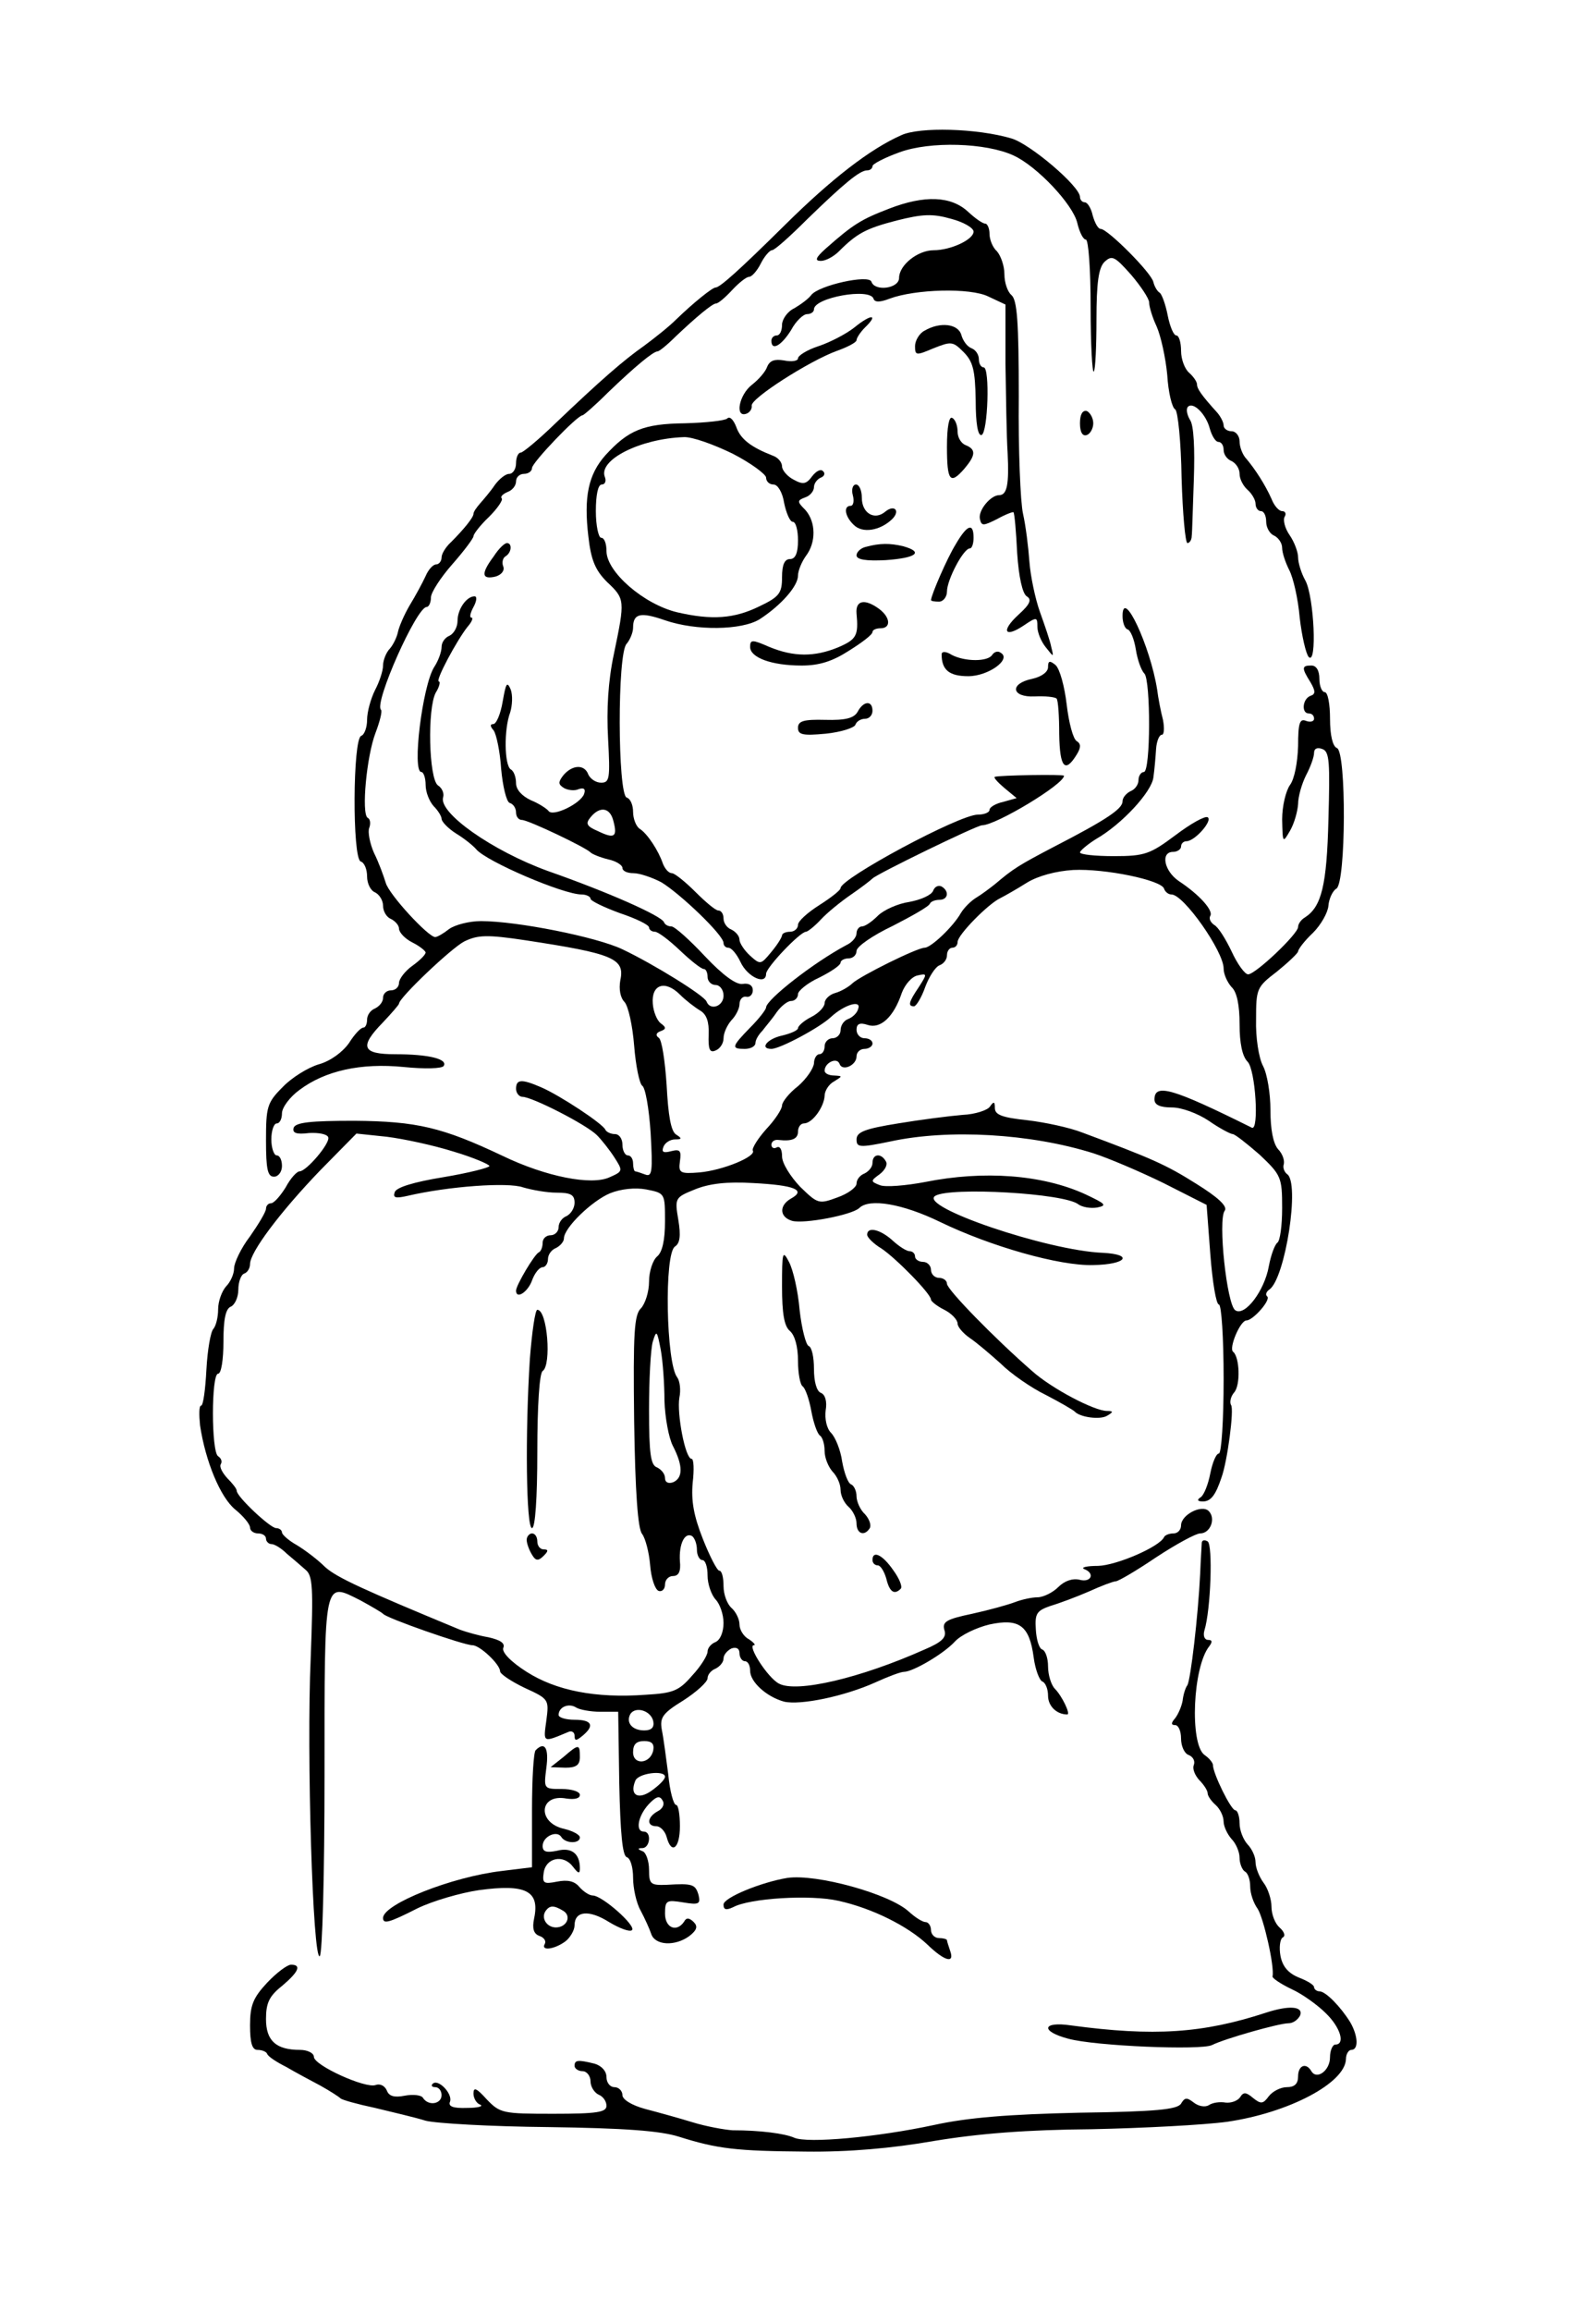 <?xml version="1.0" standalone="no"?>
<!DOCTYPE svg PUBLIC "-//W3C//DTD SVG 20010904//EN"
 "http://www.w3.org/TR/2001/REC-SVG-20010904/DTD/svg10.dtd">
<svg version="1.0" xmlns="http://www.w3.org/2000/svg"
 width="300pt" height="434pt" viewBox="0 0 300 434"
 preserveAspectRatio="xMidYMid meet">
<g transform="translate(0,434) scale(0.1,-0.1)"
fill="#000000" stroke="none">
<path d="M1694 4086 c-59 -26 -132 -83 -217 -167 -89 -88 -124 -119 -132 -119
-6 0 -42 -29 -74 -60 -14 -14 -42 -36 -61 -50 -37 -26 -80 -63 -168 -147 -30
-29 -59 -53 -63 -53 -5 0 -9 -9 -9 -20 0 -11 -6 -20 -13 -20 -7 0 -19 -10 -27
-21 -8 -12 -21 -27 -28 -35 -6 -7 -12 -15 -12 -19 0 -7 -19 -30 -42 -53 -10
-9 -18 -22 -18 -29 0 -7 -5 -13 -10 -13 -6 0 -15 -10 -20 -22 -6 -13 -19 -37
-30 -55 -10 -17 -20 -40 -22 -50 -2 -10 -9 -24 -15 -31 -7 -7 -13 -22 -13 -32
0 -10 -7 -31 -15 -46 -8 -16 -15 -41 -15 -56 0 -14 -5 -28 -11 -30 -16 -5 -17
-230 -1 -236 7 -2 12 -15 12 -28 0 -14 7 -27 15 -30 8 -4 15 -15 15 -25 0 -11
7 -22 15 -25 8 -4 15 -12 15 -18 0 -7 11 -19 25 -26 14 -7 25 -16 25 -19 0 -4
-11 -15 -25 -25 -14 -10 -25 -25 -25 -32 0 -8 -7 -14 -15 -14 -8 0 -15 -6 -15
-14 0 -8 -7 -16 -15 -20 -8 -3 -15 -12 -15 -21 0 -8 -3 -15 -7 -15 -5 0 -17
-13 -27 -29 -12 -17 -35 -34 -57 -40 -20 -6 -51 -25 -68 -43 -29 -29 -31 -37
-31 -100 0 -54 3 -68 15 -68 8 0 15 9 15 20 0 11 -4 20 -10 20 -5 0 -10 14
-10 30 0 17 5 30 10 30 6 0 10 9 10 19 0 11 15 31 33 44 48 36 115 51 196 43
40 -4 72 -3 75 2 8 13 -28 22 -91 22 -63 0 -68 14 -23 60 16 17 30 33 30 35 0
11 99 105 123 117 25 12 42 13 115 2 164 -25 187 -34 178 -75 -3 -17 0 -33 8
-41 7 -8 15 -44 18 -82 3 -38 10 -71 15 -75 6 -3 13 -43 16 -89 4 -71 3 -83
-10 -78 -8 3 -17 6 -19 6 -2 0 -4 7 -4 15 0 8 -4 15 -10 15 -5 0 -10 9 -10 20
0 11 -6 20 -14 20 -8 0 -16 4 -18 8 -4 11 -86 65 -121 80 -37 16 -47 15 -47
-3 0 -8 6 -15 12 -15 18 0 120 -52 140 -72 9 -9 24 -28 33 -42 16 -25 16 -26
-9 -37 -34 -16 -120 1 -201 40 -114 54 -162 65 -279 66 -82 0 -110 -3 -114
-13 -3 -10 5 -13 29 -10 18 1 34 -2 36 -8 4 -11 -41 -64 -54 -64 -5 0 -17 -13
-26 -30 -10 -16 -22 -30 -28 -30 -5 0 -9 -5 -9 -10 0 -6 -14 -29 -30 -52 -17
-22 -30 -50 -30 -60 0 -11 -7 -26 -15 -34 -8 -9 -15 -28 -15 -43 0 -15 -4 -31
-9 -37 -5 -5 -11 -39 -13 -76 -2 -38 -6 -68 -10 -68 -4 0 -4 -17 -2 -37 10
-67 38 -135 66 -158 16 -13 28 -28 28 -34 0 -6 7 -11 15 -11 8 0 15 -4 15 -10
0 -5 5 -10 10 -10 6 0 19 -8 29 -18 11 -9 27 -23 35 -30 14 -11 15 -33 10
-166 -8 -181 4 -568 17 -560 5 3 9 155 9 340 0 374 -2 363 68 328 20 -11 39
-22 42 -25 6 -8 152 -59 168 -59 14 0 52 -36 52 -49 0 -5 21 -19 46 -31 46
-21 46 -22 41 -61 -6 -43 -7 -42 41 -22 6 3 12 0 12 -7 0 -10 3 -10 15 0 23
19 18 30 -15 30 -16 0 -30 4 -30 9 0 15 19 23 33 14 6 -4 27 -8 46 -8 l33 0 2
-134 c2 -94 6 -136 14 -139 7 -2 12 -19 12 -39 0 -19 6 -47 14 -61 8 -15 17
-35 20 -44 7 -22 45 -24 72 -4 14 11 16 18 8 26 -8 8 -14 9 -18 1 -14 -21 -36
-12 -36 15 0 25 3 26 34 21 30 -5 33 -3 29 14 -6 20 -11 22 -60 19 -30 -1 -33
1 -33 28 0 17 -6 33 -12 35 -10 4 -10 6 0 6 14 1 17 31 2 31 -16 0 -11 29 9
51 14 15 21 17 26 8 5 -7 1 -16 -9 -21 -20 -11 -21 -28 -2 -28 7 0 16 -9 19
-20 9 -34 25 -22 25 20 0 22 -3 40 -7 40 -5 0 -12 26 -15 58 -4 31 -9 69 -12
83 -4 23 1 31 40 55 25 16 46 35 46 42 0 7 7 15 15 18 8 4 15 12 15 19 0 7 7
15 15 19 9 3 15 0 15 -9 0 -8 5 -15 10 -15 6 0 10 -8 10 -18 0 -21 31 -49 64
-58 31 -7 113 10 171 36 24 11 48 20 54 20 17 0 75 34 96 57 11 12 40 26 65
32 56 12 75 -2 83 -62 3 -23 11 -43 16 -45 6 -2 11 -14 11 -27 0 -19 16 -35
36 -35 7 0 -10 35 -23 48 -7 7 -13 26 -13 42 0 16 -5 30 -11 32 -6 2 -11 19
-12 38 -2 30 2 35 28 44 17 5 49 17 72 27 24 11 46 19 50 19 5 0 39 20 76 45
38 25 75 45 83 45 19 0 30 28 16 42 -13 13 -52 -7 -52 -27 0 -8 -6 -15 -14
-15 -8 0 -16 -3 -18 -7 -8 -18 -89 -53 -124 -54 -22 0 -33 -3 -26 -6 21 -8 13
-26 -9 -20 -13 3 -28 -2 -40 -14 -10 -10 -28 -19 -39 -19 -10 0 -29 -4 -42 -9
-13 -5 -49 -15 -81 -22 -48 -10 -56 -15 -52 -30 5 -14 -4 -23 -37 -37 -121
-54 -241 -82 -274 -64 -21 11 -60 72 -47 72 4 0 0 5 -9 11 -10 5 -18 18 -18
28 0 10 -7 24 -15 31 -8 7 -15 25 -15 41 0 16 -3 29 -8 29 -4 0 -18 27 -31 60
-17 43 -22 71 -19 105 3 25 2 45 -2 45 -12 0 -28 85 -23 115 3 14 1 31 -4 38
-21 26 -25 234 -4 246 9 6 11 20 6 50 -7 41 -6 42 31 57 27 11 60 15 110 12
77 -4 100 -13 71 -29 -23 -13 -22 -35 2 -42 23 -6 112 11 126 24 19 19 82 8
152 -26 95 -46 225 -83 288 -81 62 1 77 20 18 23 -104 4 -348 87 -315 107 28
17 243 5 269 -16 7 -5 22 -8 35 -6 20 4 16 7 -22 25 -81 37 -191 45 -301 23
-37 -7 -75 -10 -85 -6 -18 7 -18 8 0 21 10 8 15 18 11 24 -9 16 -25 14 -25 -3
0 -8 -7 -16 -15 -20 -8 -3 -15 -11 -15 -19 0 -7 -16 -19 -36 -26 -35 -13 -37
-12 -70 20 -18 19 -34 44 -34 57 0 13 -4 20 -10 17 -5 -3 -10 -1 -10 5 0 6 6
10 13 9 26 -3 37 2 37 16 0 8 5 15 11 15 16 0 38 31 39 52 0 9 8 22 18 27 16
10 16 10 0 11 -10 0 -18 4 -18 9 0 15 23 26 28 13 5 -15 32 -3 32 14 0 8 7 14
15 14 8 0 15 5 15 10 0 6 -7 10 -15 10 -8 0 -15 7 -15 16 0 11 6 14 21 9 24
-8 49 15 64 60 6 16 19 31 30 33 18 4 18 3 2 -22 -19 -28 -21 -36 -9 -36 4 0
14 16 21 36 7 19 19 38 27 41 8 3 14 11 14 19 0 8 5 14 10 14 6 0 10 5 10 11
0 13 57 71 80 82 8 4 31 17 50 29 21 13 55 22 87 24 60 3 166 -19 171 -35 2
-6 8 -11 14 -11 23 0 98 -107 98 -139 0 -11 7 -26 15 -35 10 -9 15 -34 15 -70
0 -35 5 -60 15 -70 15 -15 22 -131 8 -124 -149 74 -183 84 -183 53 0 -10 10
-15 33 -15 18 0 48 -11 69 -25 20 -14 41 -25 45 -25 4 0 27 -18 51 -39 40 -38
42 -42 42 -100 0 -33 -4 -62 -9 -65 -5 -4 -12 -23 -16 -44 -8 -46 -45 -95 -63
-83 -16 10 -33 170 -20 187 6 8 -12 25 -54 51 -57 36 -85 48 -214 96 -23 9
-69 19 -103 23 -47 5 -61 10 -61 23 0 12 -2 13 -9 3 -4 -7 -28 -15 -52 -16
-24 -2 -79 -9 -121 -16 -62 -10 -78 -16 -78 -30 0 -15 5 -16 63 -4 110 24 264
15 382 -22 28 -9 87 -34 132 -56 l81 -41 7 -93 c4 -52 11 -94 16 -94 5 0 9
-63 9 -140 0 -77 -4 -140 -9 -140 -5 0 -12 -17 -16 -37 -4 -21 -12 -41 -18
-45 -8 -5 -6 -8 4 -8 15 0 24 12 35 45 11 30 24 128 18 136 -3 5 -1 16 6 24
12 14 10 66 -2 76 -9 6 13 59 25 59 12 0 46 38 39 45 -4 3 -2 9 4 13 30 21 58
202 33 217 -5 4 -8 12 -6 18 2 7 -2 20 -11 29 -9 11 -14 37 -14 73 0 31 -6 68
-14 83 -8 15 -14 54 -13 87 0 58 1 61 39 90 21 17 39 34 40 38 0 4 12 20 28
35 15 15 28 38 29 51 1 13 8 28 15 32 18 11 19 257 1 264 -8 3 -13 24 -13 55
0 27 -4 50 -10 50 -5 0 -10 11 -10 25 0 16 -6 25 -15 25 -18 0 -19 -4 -2 -31
10 -17 10 -23 0 -26 -15 -6 -17 -33 -3 -33 6 0 10 -4 10 -10 0 -5 -7 -7 -15
-4 -12 5 -15 -4 -15 -47 -1 -32 -7 -62 -15 -73 -8 -11 -15 -40 -15 -65 1 -45
1 -45 15 -21 8 14 14 36 15 50 0 14 7 38 15 54 8 15 15 34 15 42 0 8 6 11 16
7 13 -5 14 -25 11 -132 -3 -124 -13 -164 -44 -184 -7 -4 -13 -12 -13 -18 0
-13 -80 -89 -94 -89 -6 0 -20 19 -31 43 -11 23 -25 46 -33 50 -7 5 -10 12 -7
17 6 10 -21 40 -59 65 -28 19 -35 55 -11 55 8 0 15 5 15 10 0 6 5 10 10 10 16
0 50 39 40 45 -5 3 -32 -12 -61 -34 -47 -35 -57 -39 -115 -39 -35 0 -64 3 -64
7 0 3 14 15 30 25 49 28 105 89 108 116 2 14 4 37 5 53 1 15 6 27 11 27 4 0 5
12 2 28 -4 15 -9 41 -11 57 -13 82 -65 193 -65 138 0 -12 4 -23 9 -25 6 -1 13
-19 16 -38 3 -19 10 -39 16 -45 12 -12 12 -185 -1 -185 -5 0 -10 -7 -10 -15 0
-9 -7 -18 -15 -21 -8 -4 -15 -12 -15 -19 0 -14 -29 -34 -130 -86 -65 -34 -76
-41 -109 -69 -10 -8 -26 -20 -36 -26 -10 -6 -23 -19 -29 -29 -14 -25 -56 -65
-68 -65 -14 0 -121 -53 -136 -67 -6 -6 -21 -15 -32 -18 -11 -3 -20 -12 -20
-19 0 -7 -11 -19 -25 -26 -14 -7 -25 -17 -25 -21 0 -4 -13 -10 -30 -14 -28 -6
-43 -25 -20 -25 16 0 91 40 112 60 25 23 58 33 51 15 -2 -8 -11 -16 -19 -19
-8 -3 -14 -12 -14 -21 0 -8 -7 -15 -15 -15 -8 0 -15 -7 -15 -15 0 -8 -4 -15
-10 -15 -5 0 -10 -8 -10 -17 -1 -10 -14 -29 -30 -43 -17 -13 -30 -30 -30 -36
0 -7 -13 -27 -30 -45 -16 -18 -27 -36 -25 -40 7 -11 -56 -37 -100 -41 -37 -3
-40 -1 -37 21 3 20 0 23 -16 19 -15 -4 -19 -2 -15 8 3 8 13 14 22 14 13 0 13
2 2 9 -10 6 -15 36 -18 93 -3 45 -9 86 -15 89 -6 4 -5 9 3 12 11 4 12 7 1 15
-7 5 -14 22 -15 37 -3 36 23 45 51 17 11 -11 28 -24 38 -30 12 -7 17 -21 16
-45 -1 -28 2 -35 13 -30 8 3 15 13 15 23 0 10 7 25 15 34 8 8 15 22 15 30 0 9
6 15 12 14 7 -2 13 4 13 12 0 9 -7 14 -19 12 -12 -2 -37 16 -71 52 -29 31 -57
56 -63 56 -6 0 -12 3 -14 8 -5 12 -104 56 -218 96 -105 38 -207 110 -197 139
2 7 -2 17 -10 22 -17 13 -20 144 -4 174 7 11 9 21 6 21 -8 0 34 78 54 103 8 9
11 17 7 17 -4 0 -2 9 4 20 6 11 7 20 2 20 -15 0 -32 -24 -32 -46 0 -12 -7 -24
-15 -28 -8 -3 -15 -12 -15 -21 0 -9 -6 -26 -14 -38 -22 -35 -42 -197 -24 -197
4 0 8 -11 8 -24 0 -14 7 -31 15 -40 8 -8 15 -19 15 -24 0 -5 12 -18 28 -28 15
-9 32 -23 37 -29 19 -23 164 -85 198 -85 9 0 17 -4 17 -8 0 -4 25 -16 55 -27
30 -10 55 -22 55 -27 0 -4 5 -8 11 -8 6 0 27 -16 47 -35 20 -19 40 -35 45 -35
4 0 7 -7 7 -15 0 -8 7 -15 15 -15 8 0 15 -9 15 -20 0 -20 -25 -29 -32 -11 -4
11 -99 70 -158 98 -48 23 -198 53 -266 53 -22 0 -49 -7 -60 -15 -10 -8 -22
-15 -26 -15 -13 0 -87 80 -93 102 -4 13 -13 38 -22 56 -8 18 -12 40 -9 47 3 8
2 17 -3 19 -12 8 -2 116 15 160 8 21 13 41 10 43 -13 13 67 193 86 193 4 0 8
8 8 18 0 9 18 37 40 62 22 25 40 49 40 53 0 4 13 21 29 36 16 16 27 32 24 35
-3 3 2 8 11 12 9 3 16 12 16 20 0 8 7 14 15 14 8 0 15 5 15 11 0 10 85 99 95
99 2 0 24 19 48 43 51 49 85 77 93 77 3 0 18 12 34 28 38 36 69 62 76 62 4 0
17 11 30 25 13 14 27 25 32 25 5 0 15 11 22 25 7 14 17 25 21 25 5 0 34 26 66
58 69 67 99 92 113 92 6 0 10 4 10 8 0 4 23 16 51 26 57 21 162 18 214 -6 44
-20 112 -92 120 -127 4 -17 11 -31 16 -31 5 0 9 -56 9 -127 0 -69 3 -124 6
-121 3 4 5 48 5 98 0 69 4 97 15 108 14 13 19 11 50 -24 18 -21 34 -45 34 -52
0 -8 6 -28 14 -45 8 -18 17 -59 20 -91 2 -33 9 -62 15 -65 5 -3 11 -61 12
-129 2 -67 7 -122 11 -122 4 0 8 6 8 13 1 6 2 54 4 106 2 58 0 102 -7 112 -6
10 -8 21 -4 25 10 10 34 -14 41 -41 4 -14 11 -25 16 -25 6 0 10 -7 10 -15 0
-9 7 -18 15 -21 8 -4 15 -14 15 -24 0 -10 7 -23 15 -30 8 -7 15 -19 15 -26 0
-8 5 -14 10 -14 6 0 10 -9 10 -20 0 -11 7 -23 15 -26 8 -4 15 -14 15 -23 0 -9
6 -27 13 -41 8 -15 17 -55 20 -90 4 -35 12 -69 17 -74 16 -16 10 112 -6 143
-8 14 -14 34 -14 44 0 10 -7 29 -16 42 -9 13 -13 29 -9 35 3 5 1 10 -5 10 -6
0 -15 10 -20 23 -12 27 -31 56 -47 75 -7 7 -13 22 -13 33 0 10 -7 19 -15 19
-8 0 -15 5 -15 11 0 6 -6 17 -12 24 -30 33 -38 45 -38 53 0 5 -7 15 -15 22 -8
7 -15 25 -15 41 0 16 -4 29 -9 29 -5 0 -12 17 -16 37 -4 21 -11 40 -15 43 -5
3 -10 12 -12 20 -3 17 -86 100 -99 100 -5 0 -11 11 -15 25 -3 14 -10 25 -15
25 -5 0 -9 5 -9 10 0 20 -94 100 -129 110 -64 19 -173 22 -207 6z m-841 -1909
c37 -11 67 -24 67 -27 0 -3 -39 -13 -87 -21 -55 -9 -88 -19 -91 -28 -4 -11 2
-12 24 -7 77 18 189 26 217 16 17 -5 45 -10 63 -10 27 0 34 -4 34 -19 0 -10
-7 -21 -15 -25 -8 -3 -15 -12 -15 -21 0 -8 -7 -15 -15 -15 -8 0 -15 -6 -15
-14 0 -8 -3 -16 -7 -18 -8 -3 -43 -62 -43 -72 0 -17 22 -3 30 19 5 14 14 25
20 25 5 0 10 7 10 15 0 9 7 18 15 21 8 4 15 12 15 18 0 20 53 71 87 85 20 8
47 11 68 7 35 -7 35 -7 35 -60 0 -35 -5 -58 -15 -66 -8 -7 -15 -28 -15 -47 0
-19 -7 -41 -15 -50 -13 -12 -15 -46 -13 -212 2 -134 7 -203 15 -212 6 -8 13
-34 15 -58 2 -25 9 -46 16 -49 6 -2 12 3 12 12 0 9 7 16 15 16 11 0 15 9 13
28 -2 32 9 55 23 47 5 -4 9 -15 9 -26 0 -10 5 -19 10 -19 6 0 10 -13 10 -29 0
-16 7 -36 15 -45 8 -8 15 -28 15 -44 0 -17 -6 -32 -15 -36 -8 -3 -15 -11 -15
-18 0 -7 -13 -28 -29 -45 -25 -29 -36 -33 -87 -36 -95 -7 -169 8 -224 43 -30
19 -47 37 -44 45 4 9 -6 15 -28 20 -18 3 -42 10 -53 14 -181 75 -232 98 -254
118 -14 14 -38 32 -53 41 -16 9 -28 20 -28 24 0 4 -5 8 -11 8 -11 0 -74 59
-74 70 0 4 -8 14 -18 24 -9 10 -15 21 -12 26 3 5 1 11 -5 15 -13 8 -13 155 0
155 6 0 10 27 10 60 0 42 4 62 14 66 7 3 14 17 14 32 0 14 5 28 11 30 6 2 11
10 11 18 0 22 56 97 132 176 l68 69 57 -6 c32 -4 88 -16 126 -28z m396 -468
c1 -31 8 -70 16 -85 19 -37 19 -60 0 -68 -9 -3 -15 0 -15 8 0 8 -7 16 -15 20
-12 4 -15 26 -15 108 0 57 3 114 7 128 7 23 8 21 15 -15 4 -22 7 -65 7 -96z
m-21 -602 c2 -11 -3 -17 -17 -17 -23 0 -35 15 -26 31 10 15 39 6 43 -14z m0
-54 c-5 -26 -38 -29 -38 -4 0 15 6 21 21 21 14 0 19 -5 17 -17z m22 -50 c0 -5
-11 -16 -25 -26 -25 -18 -42 -9 -31 18 5 15 56 21 56 8z"/>
<path d="M996 1788 c-9 -140 -7 -318 4 -318 6 0 10 55 10 144 0 86 4 147 10
151 17 11 9 115 -10 115 -4 0 -10 -41 -14 -92z"/>
<path d="M990 1448 c0 -7 5 -20 10 -28 7 -12 12 -12 22 -2 9 9 9 12 0 12 -7 0
-12 7 -12 15 0 8 -4 15 -10 15 -5 0 -10 -6 -10 -12z"/>
<path d="M1671 3948 c-52 -20 -67 -29 -119 -75 -19 -17 -21 -23 -9 -23 9 0 24
8 34 18 34 34 51 43 109 58 48 12 67 13 102 3 23 -6 42 -17 42 -24 0 -15 -43
-35 -75 -35 -30 0 -65 -28 -65 -52 0 -20 -46 -26 -52 -7 -5 14 -99 -7 -113
-25 -5 -7 -20 -18 -32 -25 -13 -6 -23 -21 -23 -31 0 -11 -4 -20 -10 -20 -5 0
-10 -4 -10 -10 0 -20 19 -9 37 20 9 17 23 30 30 30 7 0 13 4 13 9 0 22 105 41
112 20 2 -7 12 -7 30 0 48 18 152 21 186 4 l32 -15 0 -112 c1 -61 2 -136 4
-166 3 -60 -1 -80 -16 -80 -16 0 -40 -29 -36 -45 3 -13 6 -13 32 0 16 9 30 14
31 13 2 -2 5 -36 7 -77 3 -45 10 -76 18 -81 10 -6 6 -15 -15 -34 -34 -31 -27
-45 9 -21 25 17 26 16 26 -2 0 -11 7 -28 16 -39 15 -19 15 -19 10 1 -2 11 -12
40 -21 65 -9 25 -18 68 -20 95 -2 28 -7 68 -12 90 -5 22 -9 121 -8 220 0 141
-3 182 -14 191 -7 6 -13 23 -13 39 0 16 -7 35 -14 43 -8 7 -14 22 -14 33 0 10
-4 19 -8 19 -5 0 -19 10 -32 22 -32 30 -82 32 -149 6z"/>
<path d="M1606 3725 c-15 -12 -46 -28 -67 -35 -22 -7 -39 -18 -39 -23 0 -5
-12 -7 -26 -4 -18 3 -27 0 -32 -12 -3 -9 -16 -24 -29 -34 -24 -19 -32 -62 -10
-54 6 2 11 9 10 15 -3 13 108 84 160 103 20 7 37 16 37 20 0 4 7 15 16 24 26
25 12 26 -20 0z"/>
<path d="M1738 3719 c-10 -5 -18 -19 -18 -29 0 -18 2 -18 35 -4 33 13 36 13
56 -7 18 -18 22 -34 23 -91 0 -43 4 -67 11 -65 12 4 16 127 4 127 -5 0 -9 7
-9 15 0 9 -6 18 -14 21 -8 3 -16 14 -19 25 -6 21 -40 25 -69 8z"/>
<path d="M2030 3545 c0 -17 5 -25 13 -22 6 2 12 12 12 22 0 10 -6 20 -12 23
-8 2 -13 -6 -13 -23z"/>
<path d="M1367 3554 c-4 -4 -40 -8 -80 -9 -78 -1 -106 -13 -149 -60 -32 -36
-41 -78 -32 -153 5 -44 13 -63 35 -85 34 -32 34 -34 13 -135 -11 -51 -14 -105
-11 -159 4 -75 3 -83 -13 -83 -10 0 -20 7 -24 15 -7 20 -30 19 -47 -1 -10 -13
-10 -17 1 -24 7 -4 20 -6 28 -2 10 3 13 0 10 -9 -6 -18 -59 -44 -67 -32 -3 4
-18 14 -33 20 -17 8 -28 20 -28 32 0 11 -4 23 -10 26 -12 8 -13 75 -1 107 4
13 5 32 1 43 -7 16 -9 12 -15 -22 -4 -24 -12 -43 -18 -43 -6 0 -6 -4 1 -12 5
-7 12 -40 14 -72 3 -33 10 -62 16 -64 7 -2 12 -10 12 -18 0 -8 5 -14 11 -14
12 0 121 -52 129 -61 3 -3 17 -9 33 -13 15 -3 27 -11 27 -16 0 -6 9 -10 21
-10 11 0 35 -8 52 -17 35 -21 117 -99 117 -114 0 -5 4 -9 9 -9 6 0 16 -12 23
-27 13 -28 48 -44 48 -22 0 12 64 79 75 79 3 0 16 10 28 23 12 13 38 34 57 47
19 13 37 27 40 30 7 8 196 100 206 100 26 0 154 77 154 93 0 3 -121 1 -130 -2
-3 -1 5 -10 18 -21 l23 -19 -25 -7 c-14 -3 -26 -10 -26 -15 0 -5 -10 -9 -22
-9 -35 0 -258 -120 -258 -138 0 -4 -18 -18 -40 -32 -22 -14 -40 -30 -40 -37 0
-7 -7 -13 -15 -13 -8 0 -15 -3 -15 -7 -1 -5 -10 -19 -21 -32 -19 -23 -20 -23
-39 -6 -11 10 -20 24 -20 30 0 7 -7 15 -15 19 -8 3 -15 12 -15 21 0 8 -4 15
-10 15 -5 0 -24 16 -43 35 -19 19 -39 35 -44 35 -6 0 -13 8 -17 18 -8 24 -29
56 -43 65 -7 4 -13 19 -13 32 0 13 -5 25 -12 27 -17 6 -18 272 0 289 6 7 12
21 12 30 0 27 14 30 60 14 58 -20 144 -19 178 2 40 26 72 62 72 82 0 9 7 26
15 37 19 25 19 63 -1 86 -16 16 -16 18 0 24 9 3 16 12 16 19 0 7 6 15 13 18 6
2 9 8 4 12 -4 5 -13 0 -20 -9 -11 -15 -17 -17 -35 -7 -12 6 -22 18 -22 25 0 8
-8 17 -17 20 -41 16 -61 31 -69 54 -5 13 -12 21 -17 16z m10 -66 c35 -18 63
-39 63 -45 0 -7 6 -13 14 -13 8 0 17 -15 20 -35 4 -19 11 -35 16 -35 6 0 10
-16 10 -35 0 -24 -5 -35 -15 -35 -10 0 -15 -10 -15 -34 0 -30 -5 -37 -43 -55
-47 -23 -89 -26 -154 -11 -63 15 -133 76 -133 115 0 14 -4 25 -10 25 -5 0 -10
23 -10 50 0 30 4 50 11 50 6 0 9 6 6 14 -13 32 66 72 148 75 16 1 57 -14 92
-31z m-224 -690 c8 -30 2 -34 -29 -19 -21 9 -24 14 -14 26 18 22 37 18 43 -7z"/>
<path d="M1780 3501 c0 -65 6 -72 33 -41 21 25 22 36 2 44 -8 3 -15 14 -15 25
0 11 -4 23 -10 26 -6 4 -10 -17 -10 -54z"/>
<path d="M1603 3410 c3 -11 1 -20 -4 -20 -14 0 -11 -20 6 -36 16 -16 49 -11
72 11 16 16 4 28 -13 14 -20 -17 -44 -3 -44 26 0 14 -5 25 -11 25 -6 0 -9 -9
-6 -20z"/>
<path d="M1796 3317 c-16 -26 -45 -93 -46 -104 0 -2 7 -3 15 -3 8 0 15 9 15
19 0 22 31 81 43 81 4 0 7 9 7 20 0 29 -12 25 -34 -13z"/>
<path d="M928 3295 c-24 -32 -23 -44 3 -38 11 3 18 11 15 19 -3 7 -1 16 4 19
12 7 13 25 3 25 -5 0 -16 -11 -25 -25z"/>
<path d="M1628 3313 c-10 -2 -18 -10 -18 -16 0 -8 18 -11 55 -9 57 4 72 15 33
26 -25 6 -44 6 -70 -1z"/>
<path d="M1610 3188 c4 -42 0 -49 -35 -64 -44 -18 -83 -18 -129 1 -32 14 -36
14 -36 0 0 -20 40 -35 97 -35 33 0 58 8 89 28 24 15 44 30 44 35 0 4 7 7 15 7
20 0 19 20 -2 36 -27 20 -45 17 -43 -8z"/>
<path d="M1770 3111 c0 -29 14 -41 50 -41 38 0 82 32 61 44 -5 4 -12 2 -16 -4
-8 -13 -51 -13 -76 0 -11 7 -19 7 -19 1z"/>
<path d="M1970 3087 c0 -9 -12 -18 -30 -22 -43 -9 -39 -35 5 -33 19 1 38 -1
41 -4 3 -3 5 -33 5 -67 1 -63 11 -74 33 -38 8 13 8 20 0 25 -7 4 -15 35 -19
69 -4 34 -13 67 -21 74 -11 9 -14 8 -14 -4z"/>
<path d="M1612 3003 c-7 -12 -23 -16 -61 -15 -40 1 -51 -2 -51 -15 0 -13 9
-15 52 -11 29 3 54 11 56 17 2 6 10 11 18 11 8 0 14 7 14 15 0 20 -17 19 -28
-2z"/>
<path d="M1754 2667 c-3 -8 -23 -17 -45 -21 -21 -3 -48 -15 -59 -26 -11 -11
-24 -20 -30 -20 -5 0 -10 -6 -10 -13 0 -7 -8 -17 -19 -22 -62 -33 -150 -102
-151 -117 0 -4 -13 -21 -30 -38 -35 -36 -36 -40 -10 -40 11 0 20 5 20 11 0 6
6 16 13 23 6 8 19 23 27 35 8 11 20 21 27 21 7 0 13 6 13 13 0 6 18 21 40 31
22 11 40 23 40 28 0 4 7 8 15 8 8 0 15 6 15 14 0 8 30 29 68 47 37 19 69 37
70 42 2 4 10 7 18 7 16 0 19 16 4 25 -6 3 -13 0 -16 -8z"/>
<path d="M1630 2021 c0 -5 12 -17 27 -26 27 -18 93 -85 93 -96 0 -3 11 -12 25
-19 14 -7 25 -19 25 -26 0 -6 10 -18 23 -27 12 -8 38 -30 58 -48 19 -19 58
-46 85 -59 27 -14 51 -28 54 -31 10 -11 48 -16 61 -8 12 7 12 9 0 9 -24 0
-104 42 -141 75 -70 61 -160 153 -160 164 0 6 -7 11 -15 11 -8 0 -15 7 -15 15
0 8 -7 15 -15 15 -8 0 -15 5 -15 10 0 6 -5 10 -10 10 -6 0 -20 9 -32 20 -23
21 -48 27 -48 11z"/>
<path d="M1470 1924 c0 -51 4 -75 15 -84 9 -8 15 -29 15 -56 0 -23 4 -45 9
-48 5 -4 12 -24 16 -46 4 -22 11 -42 16 -46 5 -3 9 -16 9 -29 0 -13 7 -30 15
-39 8 -8 15 -23 15 -34 0 -11 7 -25 15 -32 8 -7 15 -21 15 -31 0 -20 15 -25
25 -9 3 6 -1 17 -9 26 -9 8 -16 24 -16 34 0 10 -5 20 -10 22 -6 2 -13 21 -17
43 -3 22 -13 46 -21 54 -8 8 -12 26 -10 42 3 17 -1 30 -9 33 -8 3 -13 21 -13
45 0 22 -4 41 -10 43 -5 2 -13 32 -17 68 -3 35 -12 75 -20 90 -12 23 -13 19
-13 -46z"/>
<path d="M2259 1443 c0 -4 -2 -30 -3 -58 -4 -82 -18 -199 -24 -210 -4 -5 -8
-19 -9 -29 -2 -11 -8 -25 -14 -33 -8 -9 -8 -13 0 -13 6 0 11 -11 11 -25 0 -14
6 -28 14 -31 8 -3 13 -11 10 -19 -3 -7 2 -19 10 -28 9 -9 16 -20 16 -25 0 -5
7 -15 15 -22 8 -7 15 -21 15 -31 0 -9 7 -24 15 -33 8 -8 15 -24 15 -35 0 -11
5 -23 10 -26 6 -3 10 -16 10 -28 0 -13 6 -31 14 -42 11 -17 32 -108 28 -127
-1 -3 15 -14 36 -24 20 -9 49 -30 64 -45 28 -27 37 -59 18 -59 -5 0 -10 -11
-10 -24 0 -25 -25 -43 -35 -26 -10 17 -25 11 -25 -10 0 -14 -7 -20 -21 -20
-12 0 -27 -8 -34 -17 -11 -15 -15 -15 -30 -3 -13 11 -18 11 -24 1 -5 -7 -17
-11 -27 -10 -11 2 -25 0 -32 -5 -7 -4 -19 -2 -28 5 -13 10 -17 10 -24 -2 -7
-11 -47 -15 -192 -17 -132 -3 -208 -9 -272 -23 -107 -23 -238 -35 -263 -24
-18 8 -64 14 -116 14 -15 1 -49 7 -75 15 -26 8 -66 19 -89 25 -26 7 -43 18
-43 26 0 8 -7 15 -15 15 -8 0 -15 8 -15 19 0 11 -9 21 -22 25 -32 8 -38 7 -38
-4 0 -5 7 -10 15 -10 8 0 15 -9 15 -19 0 -10 7 -21 15 -25 8 -3 15 -12 15 -21
0 -12 -17 -15 -100 -15 -95 0 -100 1 -125 27 -19 21 -25 24 -25 11 0 -9 6 -19
13 -21 6 -3 -5 -6 -25 -6 -27 -1 -36 3 -32 12 5 15 -23 44 -33 33 -3 -3 -1 -6
5 -6 7 0 12 -7 12 -15 0 -17 -25 -21 -35 -5 -3 5 -18 7 -34 4 -20 -4 -30 -1
-34 10 -4 9 -13 13 -21 10 -19 -7 -116 37 -116 53 0 7 -12 13 -26 13 -45 0
-64 17 -64 58 0 30 6 43 30 62 32 27 37 40 17 40 -7 0 -27 -15 -45 -34 -26
-28 -32 -42 -32 -80 0 -33 4 -46 14 -46 8 0 16 -3 18 -7 1 -5 18 -16 36 -25
17 -10 47 -26 64 -35 18 -10 35 -21 38 -24 3 -3 32 -11 65 -18 33 -8 76 -18
95 -24 19 -5 123 -11 231 -12 144 -2 210 -7 245 -18 73 -23 108 -27 239 -28
79 -1 161 6 241 20 85 14 174 21 296 22 96 2 211 8 255 14 116 17 222 73 223
118 0 9 5 17 10 17 14 0 13 26 -2 52 -18 29 -46 58 -58 58 -5 0 -10 4 -10 8 0
4 -13 12 -29 18 -19 8 -30 20 -34 40 -3 16 -1 32 4 35 6 3 3 11 -6 19 -8 7
-15 24 -15 39 0 14 -7 35 -15 45 -8 11 -15 28 -15 39 0 10 -7 25 -15 33 -8 9
-15 26 -15 40 0 13 -4 24 -8 24 -8 0 -42 69 -42 85 0 4 -7 13 -16 19 -28 21
-22 165 9 204 6 8 6 12 -2 12 -7 0 -10 8 -7 18 12 39 16 161 6 167 -5 3 -10 3
-11 -2z"/>
<path d="M1640 1410 c0 -5 4 -10 10 -10 5 0 12 -11 16 -25 6 -25 15 -31 27
-19 4 4 -3 20 -14 35 -20 29 -39 38 -39 19z"/>
<path d="M1007 1053 c-4 -3 -7 -54 -7 -113 l0 -107 -57 -7 c-94 -11 -222 -62
-223 -88 0 -12 10 -10 65 18 29 14 81 29 115 34 88 12 115 -1 104 -53 -4 -19
-1 -29 10 -33 9 -3 13 -10 10 -15 -8 -14 19 -10 39 5 9 7 17 21 17 30 0 27 27
30 65 6 20 -12 39 -19 43 -15 8 8 -56 65 -74 65 -6 0 -17 7 -25 16 -9 11 -22
14 -42 10 -25 -5 -28 -3 -25 17 4 28 37 35 55 11 10 -13 13 -14 13 -3 0 28
-16 40 -43 33 -20 -4 -27 -2 -27 9 0 18 27 30 35 17 8 -13 35 -13 35 -1 0 5
-13 12 -29 16 -52 11 -48 67 4 57 15 -2 25 0 25 7 0 6 -15 11 -34 11 -34 0
-34 0 -29 40 5 37 -3 50 -20 33z m52 -302 c16 -10 6 -31 -14 -31 -17 0 -28 17
-20 30 8 12 16 12 34 1z"/>
<path d="M1059 1040 l-24 -19 28 -1 c20 0 27 5 27 20 0 25 -2 25 -31 0z"/>
<path d="M1480 813 c-49 -8 -120 -37 -120 -50 0 -10 5 -11 18 -5 31 17 146 24
198 12 64 -14 131 -48 167 -82 32 -31 52 -37 43 -12 -3 9 -6 18 -6 20 0 2 -7
4 -15 4 -8 0 -15 7 -15 15 0 8 -5 15 -10 15 -6 0 -20 9 -32 20 -36 33 -173 71
-228 63z"/>
<path d="M2380 560 c-119 -39 -211 -45 -367 -24 -54 8 -58 -11 -5 -25 51 -14
250 -22 270 -12 24 12 126 41 144 41 9 0 18 7 22 15 6 17 -21 19 -64 5z"/>
</g>
</svg>
